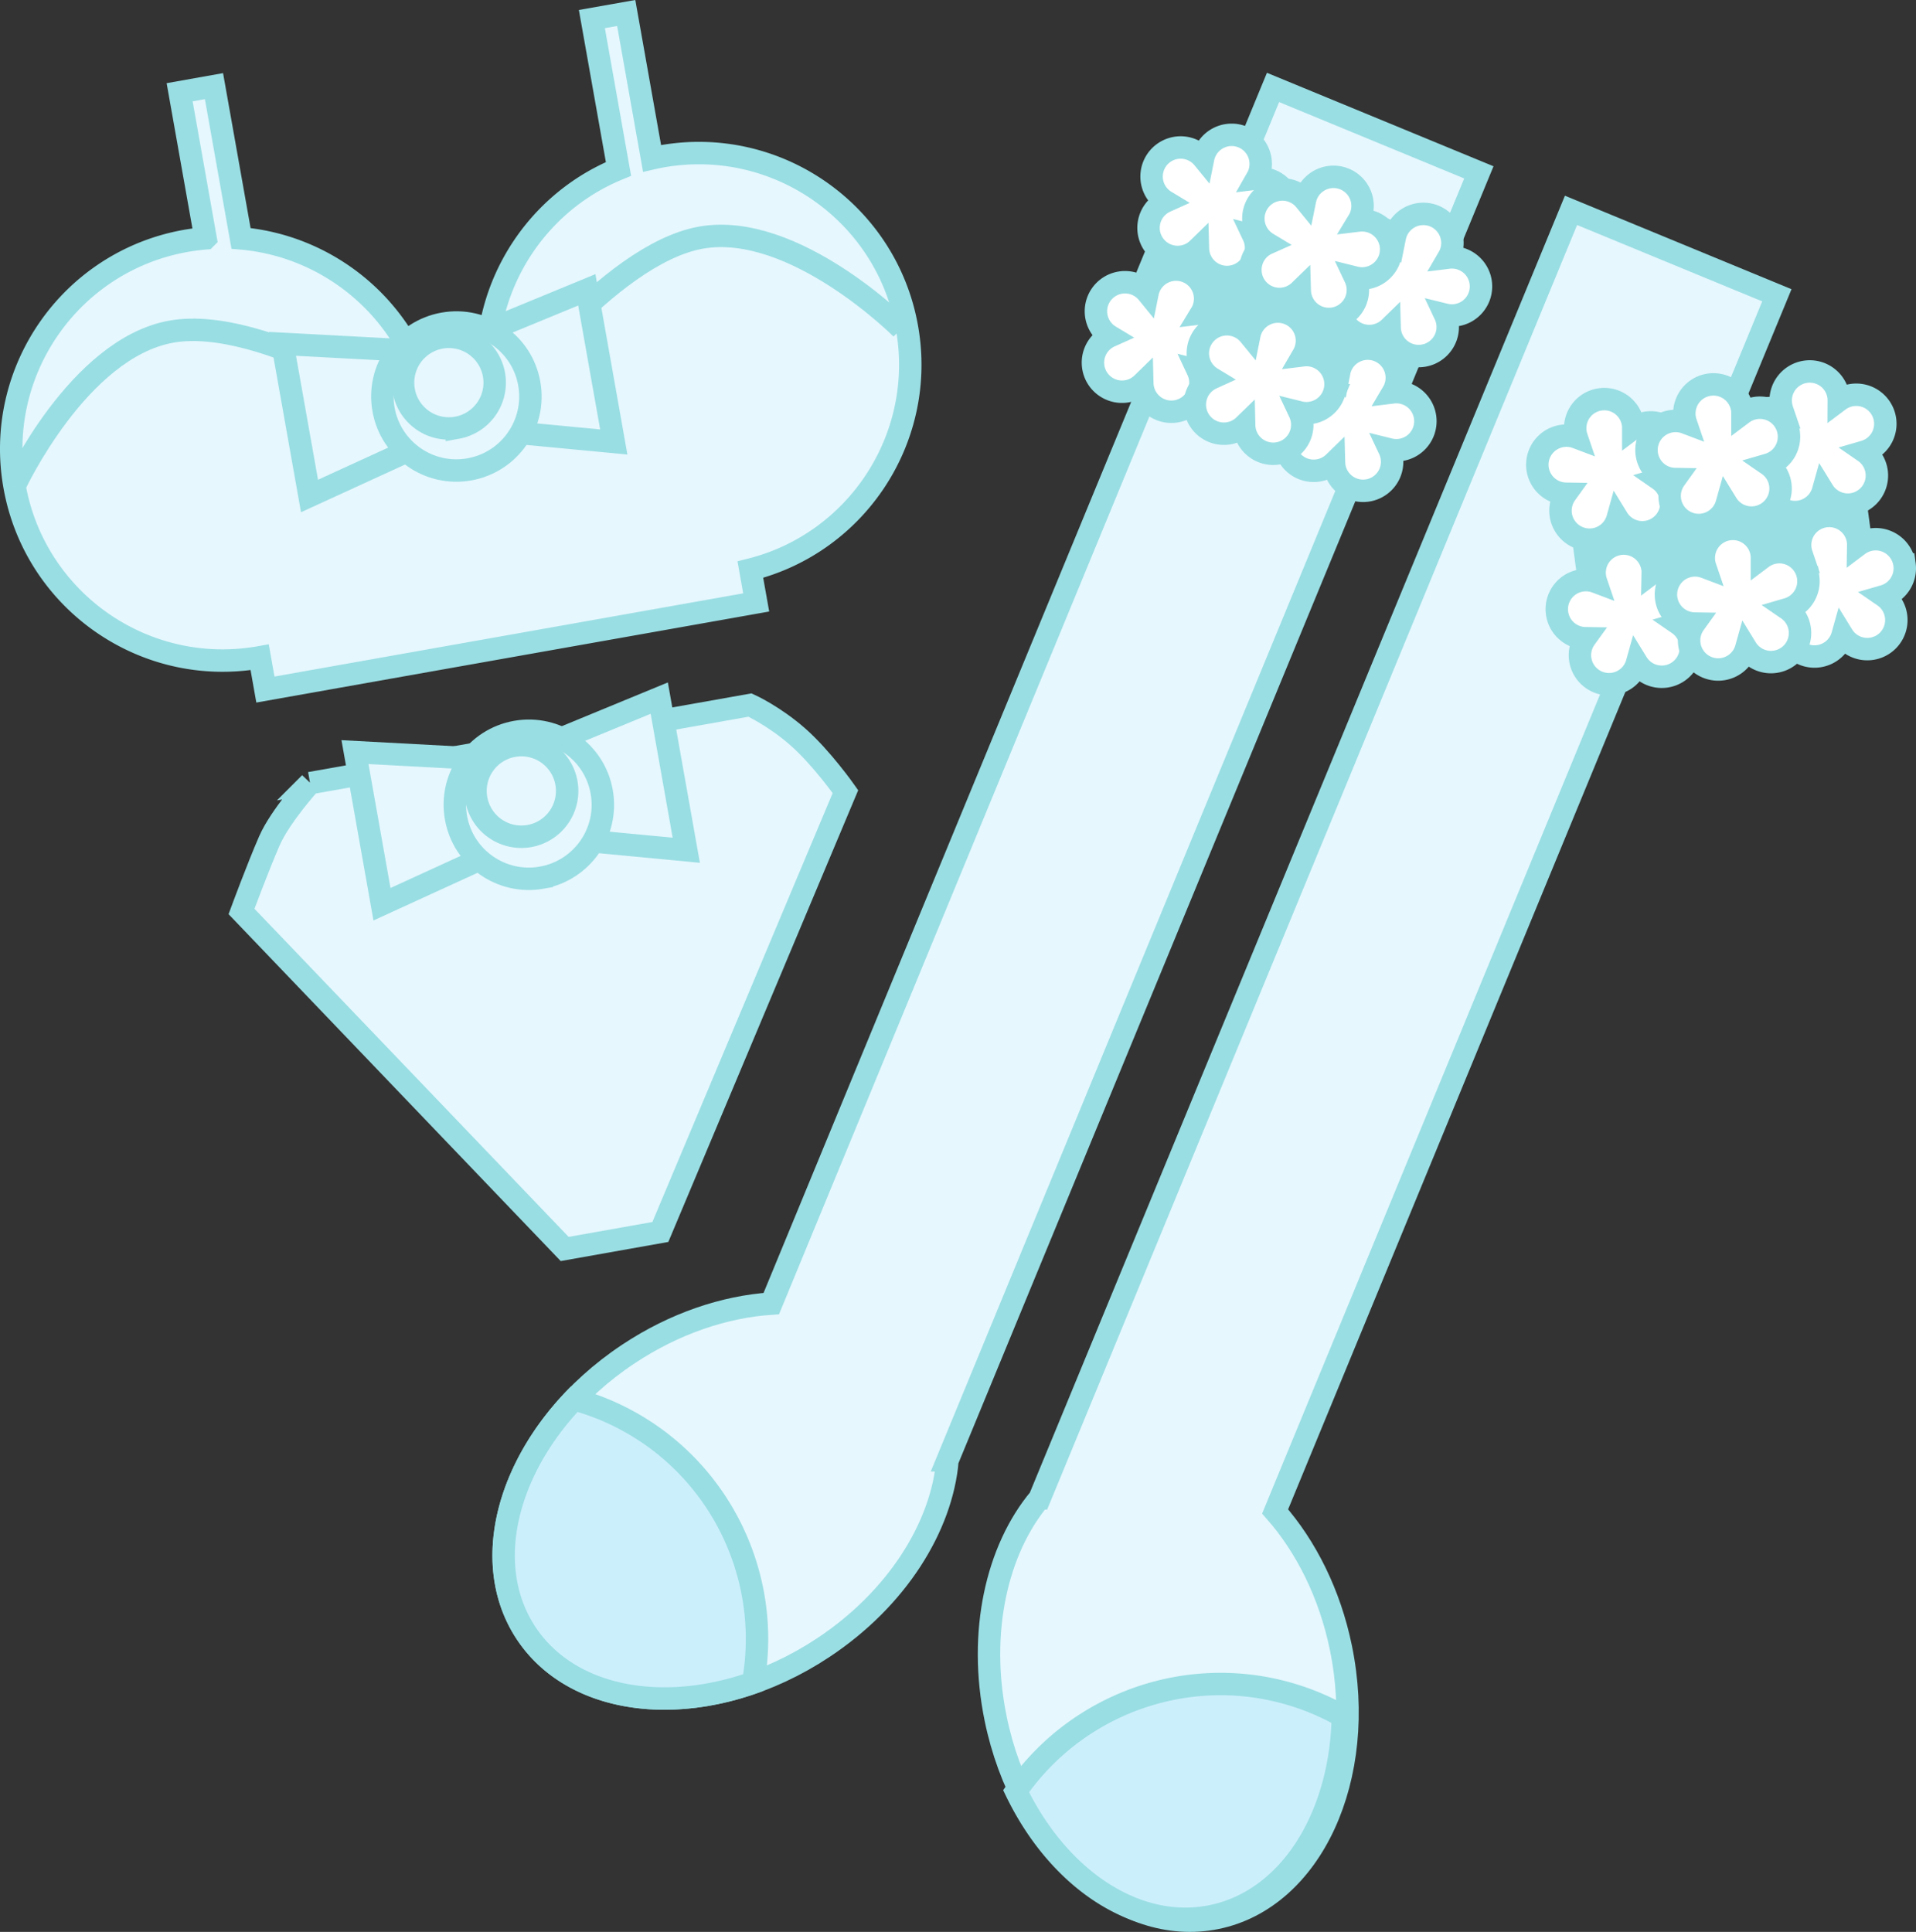 <svg xmlns="http://www.w3.org/2000/svg" width="256.259" height="258.398"><rect width="100%" height="100%" fill="#333333" stroke="none"/><path fill="#e6f7fe" d="m126.724 195.328 71.07-172.273-27.53-11.36-67.106 162.664c-6.235.418-12.934 2.64-19.098 6.735-14.754 9.785-20.879 26.511-13.683 37.359 7.199 10.848 24.992 11.707 39.742 1.918 9.844-6.527 15.836-16.145 16.605-25.043"/><path fill="none" stroke="#99dee3" stroke-width="3" d="m126.724 195.328 71.07-172.273-27.53-11.36-67.106 162.664c-6.235.418-12.934 2.64-19.098 6.735-14.754 9.785-20.879 26.511-13.683 37.359 7.199 10.848 24.992 11.707 39.742 1.918 9.844-6.527 15.836-16.145 16.605-25.043zm0 0"/><path fill="#e6f7fe" d="m139.048 200.41 71.07-172.273 27.532 11.359-67.105 162.664c4.125 4.691 7.308 10.988 8.796 18.238 3.559 17.344-3.89 33.524-16.644 36.14-12.75 2.618-25.973-9.315-29.531-26.66-2.375-11.566.152-22.613 5.882-29.468"/><path fill="none" stroke="#99dee3" stroke-width="3" d="m139.048 200.41 71.07-172.273 27.532 11.359-67.105 162.664c4.125 4.691 7.308 10.988 8.796 18.238 3.559 17.344-3.89 33.524-16.644 36.14-12.75 2.618-25.973-9.315-29.531-26.66-2.375-11.566.152-22.613 5.882-29.468zm0 0"/><path fill="#99dee3" d="m185.756 58.754 6.87-16.66L155.9 26.94l-6.871 16.66 36.727 15.153"/><path fill="#fff" d="M172.146 29.219a3.887 3.887 0 0 0-4.058-5.344c.085-.149.168-.305.238-.469a3.894 3.894 0 0 0-2.113-5.078 3.887 3.887 0 0 0-5.293 2.828 3.887 3.887 0 0 0-1.536-1.137 3.886 3.886 0 0 0-3.484 6.922 3.884 3.884 0 0 0 .121 7.133 3.885 3.885 0 0 0 4.2-.809 3.888 3.888 0 0 0 7.48 1.379 3.874 3.874 0 0 0-.078-3.136 3.881 3.881 0 0 0 4.523-2.29"/><path fill="none" stroke="#99dee3" stroke-width="3" d="M172.146 29.219a3.887 3.887 0 0 0-4.058-5.344c.085-.149.168-.305.238-.469a3.894 3.894 0 0 0-2.113-5.078 3.887 3.887 0 0 0-5.293 2.828 3.887 3.887 0 0 0-1.536-1.137 3.886 3.886 0 0 0-3.484 6.922 3.884 3.884 0 0 0 .121 7.133 3.885 3.885 0 0 0 4.2-.809 3.888 3.888 0 0 0 7.48 1.379 3.874 3.874 0 0 0-.078-3.136 3.881 3.881 0 0 0 4.523-2.29zm0 0"/><path fill="#fff" d="M197.783 39.797a3.886 3.886 0 0 0-2.113-5.078 3.83 3.83 0 0 0-1.946-.266 4.48 4.48 0 0 0 .239-.469 3.897 3.897 0 0 0-2.114-5.082 3.892 3.892 0 0 0-5.297 2.832 3.855 3.855 0 0 0-1.53-1.14 3.887 3.887 0 0 0-3.484 6.926 3.857 3.857 0 0 0-1.993 2.054 3.887 3.887 0 0 0 2.113 5.078c1.48.61 3.121.238 4.2-.812a3.889 3.889 0 0 0 2.401 3.492 3.894 3.894 0 0 0 5.079-2.113 3.88 3.88 0 0 0-.079-3.133 3.89 3.89 0 0 0 4.524-2.29"/><path fill="none" stroke="#99dee3" stroke-width="3" d="M197.783 39.797a3.886 3.886 0 0 0-2.113-5.078 3.83 3.83 0 0 0-1.946-.266 4.48 4.48 0 0 0 .239-.469 3.897 3.897 0 0 0-2.114-5.082 3.892 3.892 0 0 0-5.297 2.832 3.855 3.855 0 0 0-1.53-1.14 3.887 3.887 0 0 0-3.484 6.926 3.857 3.857 0 0 0-1.993 2.054 3.887 3.887 0 0 0 2.113 5.078c1.48.61 3.121.238 4.2-.812a3.889 3.889 0 0 0 2.401 3.492 3.894 3.894 0 0 0 5.079-2.113 3.88 3.88 0 0 0-.079-3.133 3.89 3.89 0 0 0 4.524-2.29zm0 0"/><path fill="#fff" d="M164.709 47.246a3.888 3.888 0 0 0-4.059-5.344c.09-.148.172-.304.238-.469a3.887 3.887 0 0 0-2.113-5.078 3.887 3.887 0 0 0-5.293 2.828 3.891 3.891 0 0 0-6.613.973 3.89 3.89 0 0 0 1.594 4.813 3.87 3.87 0 0 0-1.993 2.054 3.89 3.89 0 0 0 6.313 4.266 3.886 3.886 0 1 0 7.402-1.754 3.886 3.886 0 0 0 4.524-2.289"/><path fill="none" stroke="#99dee3" stroke-width="3" d="M164.709 47.246a3.888 3.888 0 0 0-4.059-5.344c.09-.148.172-.304.238-.469a3.887 3.887 0 0 0-2.113-5.078 3.887 3.887 0 0 0-5.293 2.828 3.891 3.891 0 0 0-6.613.973 3.89 3.89 0 0 0 1.594 4.813 3.87 3.87 0 0 0-1.993 2.054 3.89 3.89 0 0 0 6.313 4.266 3.886 3.886 0 1 0 7.402-1.754 3.886 3.886 0 0 0 4.524-2.289zm0 0"/><path fill="#fff" d="M190.345 57.824a3.891 3.891 0 0 0-2.109-5.082c-.64-.262-1.309-.34-1.95-.262.09-.152.169-.304.239-.472a3.894 3.894 0 0 0-2.113-5.078 3.89 3.89 0 0 0-5.078 2.113 3.699 3.699 0 0 0-.215.719 3.887 3.887 0 1 0-5.02 5.785 3.857 3.857 0 0 0-1.992 2.054 3.894 3.894 0 0 0 2.113 5.079 3.895 3.895 0 0 0 4.2-.813 3.888 3.888 0 0 0 7.48 1.379 3.89 3.89 0 0 0-.078-3.137 3.883 3.883 0 0 0 4.523-2.285"/><path fill="none" stroke="#99dee3" stroke-width="3" d="M190.345 57.824a3.891 3.891 0 0 0-2.109-5.082c-.64-.262-1.309-.34-1.95-.262.09-.152.169-.304.239-.472a3.894 3.894 0 0 0-2.113-5.078 3.89 3.89 0 0 0-5.078 2.113 3.693 3.693 0 0 0-.215.719 3.887 3.887 0 1 0-5.02 5.785 3.857 3.857 0 0 0-1.992 2.054 3.894 3.894 0 0 0 2.113 5.079 3.895 3.895 0 0 0 4.2-.813 3.888 3.888 0 0 0 7.48 1.379 3.89 3.89 0 0 0-.078-3.137 3.883 3.883 0 0 0 4.523-2.285zm0 0"/><path fill="#fff" d="M185.763 34.84a3.886 3.886 0 0 0-4.058-5.344 3.35 3.35 0 0 0 .238-.473 3.887 3.887 0 0 0-2.113-5.078 3.894 3.894 0 0 0-5.078 2.113 4.087 4.087 0 0 0-.215.72 3.888 3.888 0 0 0-6.61.973 3.886 3.886 0 0 0 1.59 4.811 3.837 3.837 0 0 0-1.988 2.055 3.888 3.888 0 0 0 2.11 5.078c1.48.61 3.12.238 4.199-.812a3.891 3.891 0 0 0 7.484 1.379 3.89 3.89 0 0 0-.082-3.137 3.881 3.881 0 0 0 4.523-2.285"/><path fill="none" stroke="#99dee3" stroke-width="3" d="M185.763 34.84a3.886 3.886 0 0 0-4.058-5.344 3.35 3.35 0 0 0 .238-.473 3.887 3.887 0 0 0-2.113-5.078 3.894 3.894 0 0 0-5.078 2.113 4.087 4.087 0 0 0-.215.72 3.888 3.888 0 0 0-6.61.973 3.886 3.886 0 0 0 1.59 4.811 3.837 3.837 0 0 0-1.988 2.055 3.888 3.888 0 0 0 2.11 5.078c1.48.61 3.12.238 4.199-.812a3.891 3.891 0 0 0 7.484 1.379 3.89 3.89 0 0 0-.082-3.137 3.881 3.881 0 0 0 4.523-2.285zm0 0"/><path fill="#fff" d="M178.33 52.863a3.894 3.894 0 0 0-2.114-5.078 3.865 3.865 0 0 0-1.945-.262A3.888 3.888 0 1 0 167.1 44.8a3.886 3.886 0 1 0-5.02 5.785 3.888 3.888 0 1 0 4.324 6.324 3.873 3.873 0 0 0 2.403 3.49 3.888 3.888 0 0 0 5.078-2.11 3.889 3.889 0 0 0-.082-3.137 3.886 3.886 0 0 0 4.528-2.289"/><path fill="none" stroke="#99dee3" stroke-width="3" d="M178.33 52.863a3.894 3.894 0 0 0-2.114-5.078 3.87 3.87 0 0 0-1.945-.262A3.888 3.888 0 1 0 167.1 44.8a3.886 3.886 0 1 0-5.02 5.785 3.888 3.888 0 1 0 4.324 6.324 3.873 3.873 0 0 0 2.403 3.49 3.888 3.888 0 0 0 5.078-2.11 3.889 3.889 0 0 0-.082-3.137 3.886 3.886 0 0 0 4.528-2.289zm0 0"/><path fill="#99dee3" d="m251.216 78.598-2.402-17.86-39.375 5.3 2.402 17.86 39.375-5.3"/><path fill="#fff" d="M224.638 59.867a3.891 3.891 0 0 0-6.191-2.59c0-.172-.008-.347-.031-.527a3.882 3.882 0 0 0-4.371-3.332 3.887 3.887 0 0 0-3.164 5.101 3.893 3.893 0 0 0-5.234 4.156 3.887 3.887 0 0 0 3.792 3.364 3.881 3.881 0 0 0-.695 2.777 3.89 3.89 0 0 0 7.602.527 3.885 3.885 0 0 0 3.828 1.817 3.891 3.891 0 0 0 3.335-4.375 3.884 3.884 0 0 0-1.636-2.672 3.883 3.883 0 0 0 2.765-4.246"/><path fill="none" stroke="#99dee3" stroke-width="3" d="M224.638 59.867a3.891 3.891 0 0 0-6.191-2.59c0-.172-.008-.347-.031-.527a3.882 3.882 0 0 0-4.371-3.332 3.887 3.887 0 0 0-3.164 5.101 3.893 3.893 0 0 0-5.234 4.156 3.887 3.887 0 0 0 3.792 3.364 3.881 3.881 0 0 0-.695 2.777 3.89 3.89 0 0 0 7.602.527 3.885 3.885 0 0 0 3.828 1.817 3.891 3.891 0 0 0 3.335-4.375 3.884 3.884 0 0 0-1.636-2.672 3.883 3.883 0 0 0 2.765-4.246zm0 0"/><path fill="#fff" d="M252.123 56.168a3.891 3.891 0 0 0-6.192-2.59 4.31 4.31 0 0 0-.03-.527 3.885 3.885 0 0 0-4.372-3.332 3.887 3.887 0 0 0-3.164 5.101 3.87 3.87 0 0 0-1.898-.219 3.893 3.893 0 0 0-3.336 4.375 3.887 3.887 0 0 0 3.793 3.364 3.881 3.881 0 0 0-.696 2.777 3.893 3.893 0 0 0 4.375 3.336 3.895 3.895 0 0 0 3.227-2.809 3.892 3.892 0 0 0 3.828 1.817 3.89 3.89 0 0 0 3.336-4.371 3.875 3.875 0 0 0-1.64-2.676 3.885 3.885 0 0 0 2.769-4.246"/><path fill="none" stroke="#99dee3" stroke-width="3" d="M252.123 56.168a3.891 3.891 0 0 0-6.192-2.59 4.31 4.31 0 0 0-.03-.527 3.885 3.885 0 0 0-4.372-3.332 3.887 3.887 0 0 0-3.164 5.101 3.87 3.87 0 0 0-1.898-.219 3.893 3.893 0 0 0-3.336 4.375 3.887 3.887 0 0 0 3.793 3.364 3.881 3.881 0 0 0-.696 2.777 3.893 3.893 0 0 0 4.375 3.336 3.895 3.895 0 0 0 3.227-2.809 3.892 3.892 0 0 0 3.828 1.817 3.89 3.89 0 0 0 3.336-4.371 3.875 3.875 0 0 0-1.64-2.676 3.885 3.885 0 0 0 2.769-4.246zm0 0"/><path fill="#fff" d="M227.24 79.191a3.891 3.891 0 0 0-4.375-3.336 3.88 3.88 0 0 0-1.817.75 3.43 3.43 0 0 0-.03-.527 3.887 3.887 0 0 0-4.372-3.336 3.887 3.887 0 0 0-3.164 5.102 3.87 3.87 0 0 0-1.898-.215 3.885 3.885 0 0 0-3.332 4.37 3.884 3.884 0 0 0 3.789 3.368 3.876 3.876 0 0 0-.696 2.777 3.89 3.89 0 0 0 7.602.528 3.882 3.882 0 0 0 3.828 1.812 3.887 3.887 0 0 0 3.336-4.37 3.867 3.867 0 0 0-1.64-2.673 3.885 3.885 0 0 0 2.769-4.25"/><path fill="none" stroke="#99dee3" stroke-width="3" d="M227.24 79.191a3.891 3.891 0 0 0-4.375-3.336 3.88 3.88 0 0 0-1.817.75 3.43 3.43 0 0 0-.03-.527 3.887 3.887 0 0 0-4.372-3.336 3.887 3.887 0 0 0-3.164 5.102 3.87 3.87 0 0 0-1.898-.215 3.885 3.885 0 0 0-3.332 4.37 3.884 3.884 0 0 0 3.789 3.368 3.876 3.876 0 0 0-.696 2.777 3.89 3.89 0 0 0 7.602.528 3.882 3.882 0 0 0 3.828 1.812 3.887 3.887 0 0 0 3.336-4.37 3.867 3.867 0 0 0-1.64-2.673 3.885 3.885 0 0 0 2.769-4.25zm0 0"/><path fill="#fff" d="M254.724 75.492a3.893 3.893 0 0 0-4.375-3.336 3.9 3.9 0 0 0-1.816.746 3.41 3.41 0 0 0-.031-.523 3.887 3.887 0 0 0-4.371-3.336 3.885 3.885 0 0 0-3.164 5.101 3.854 3.854 0 0 0-1.895-.214 3.882 3.882 0 0 0-3.336 4.37 3.876 3.876 0 0 0 3.785 3.364 3.88 3.88 0 0 0-.691 2.777 3.89 3.89 0 0 0 7.601.528 3.887 3.887 0 0 0 7.164-2.555 3.867 3.867 0 0 0-1.64-2.672 3.885 3.885 0 0 0 2.77-4.25"/><path fill="none" stroke="#99dee3" stroke-width="3" d="M254.724 75.492a3.893 3.893 0 0 0-4.375-3.336 3.9 3.9 0 0 0-1.816.746 3.41 3.41 0 0 0-.031-.523 3.887 3.887 0 0 0-4.371-3.336 3.885 3.885 0 0 0-3.164 5.101 3.854 3.854 0 0 0-1.895-.214 3.882 3.882 0 0 0-3.336 4.37 3.876 3.876 0 0 0 3.785 3.364 3.88 3.88 0 0 0-.691 2.777 3.89 3.89 0 0 0 7.601.528 3.887 3.887 0 0 0 7.164-2.555 3.867 3.867 0 0 0-1.64-2.672 3.885 3.885 0 0 0 2.77-4.25zm0 0"/><path fill="#fff" d="M239.24 57.902a3.89 3.89 0 0 0-6.192-2.59c0-.172-.008-.347-.03-.527a3.891 3.891 0 0 0-4.376-3.336 3.89 3.89 0 0 0-3.16 5.106 3.891 3.891 0 0 0-5.234 4.156 3.886 3.886 0 0 0 3.789 3.363 3.879 3.879 0 0 0-.692 2.777 3.891 3.891 0 0 0 4.375 3.336 3.895 3.895 0 0 0 3.227-2.808 3.885 3.885 0 0 0 3.828 1.816 3.891 3.891 0 0 0 3.336-4.375 3.875 3.875 0 0 0-1.64-2.672 3.887 3.887 0 0 0 2.769-4.246"/><path fill="none" stroke="#99dee3" stroke-width="3" d="M239.24 57.902a3.89 3.89 0 0 0-6.192-2.59c0-.172-.008-.347-.03-.527a3.891 3.891 0 0 0-4.376-3.336 3.89 3.89 0 0 0-3.16 5.106 3.891 3.891 0 0 0-5.234 4.156 3.886 3.886 0 0 0 3.789 3.363 3.88 3.88 0 0 0-.692 2.777 3.891 3.891 0 0 0 4.375 3.336 3.895 3.895 0 0 0 3.227-2.808 3.885 3.885 0 0 0 3.828 1.816 3.891 3.891 0 0 0 3.336-4.375 3.875 3.875 0 0 0-1.64-2.672 3.887 3.887 0 0 0 2.769-4.246zm0 0"/><path fill="#fff" d="M241.841 77.226a3.893 3.893 0 0 0-4.375-3.336 3.9 3.9 0 0 0-1.816.747c0-.172-.008-.348-.031-.524a3.887 3.887 0 0 0-4.371-3.336 3.887 3.887 0 0 0-3.164 5.102 3.916 3.916 0 0 0-1.899-.219 3.893 3.893 0 0 0-3.336 4.375 3.89 3.89 0 0 0 3.79 3.367 3.864 3.864 0 0 0-.692 2.774 3.89 3.89 0 0 0 7.602.527 3.887 3.887 0 0 0 7.164-2.555 3.859 3.859 0 0 0-1.641-2.672 3.892 3.892 0 0 0 2.77-4.25"/><path fill="none" stroke="#99dee3" stroke-width="3" d="M241.841 77.226a3.893 3.893 0 0 0-4.375-3.336 3.9 3.9 0 0 0-1.816.747c0-.172-.008-.348-.031-.524a3.887 3.887 0 0 0-4.371-3.336 3.887 3.887 0 0 0-3.164 5.102 3.916 3.916 0 0 0-1.899-.219 3.893 3.893 0 0 0-3.336 4.375 3.89 3.89 0 0 0 3.79 3.367 3.864 3.864 0 0 0-.692 2.774 3.89 3.89 0 0 0 7.602.527 3.887 3.887 0 0 0 7.164-2.555 3.859 3.859 0 0 0-1.641-2.672 3.892 3.892 0 0 0 2.77-4.25zm0 0"/><path fill="#cceffc" d="M80.69 188.484a33.517 33.517 0 0 0-3.903-1.324c-9.29 9.711-12.274 22.453-6.41 31.293 5.714 8.613 18.101 10.922 30.347 6.613 2.715-15.066-5.308-30.508-20.035-36.582"/><path fill="none" stroke="#99dee3" stroke-width="3" d="M80.69 188.484a33.517 33.517 0 0 0-3.903-1.324c-9.29 9.711-12.274 22.453-6.41 31.293 5.714 8.613 18.101 10.922 30.347 6.613 2.715-15.066-5.308-30.508-20.035-36.582zm0 0"/><path fill="#cceffc" d="M175.904 227.765a33.785 33.785 0 0 1 3.7 1.81c-.263 13.437-7.13 24.577-17.52 26.71-10.125 2.078-20.54-5.02-26.184-16.707 8.7-12.598 25.273-17.89 40.004-11.813"/><path fill="none" stroke="#99dee3" stroke-width="3" d="M175.904 227.765a33.786 33.786 0 0 1 3.7 1.81c-.263 13.437-7.13 24.577-17.52 26.71-10.125 2.078-20.54-5.02-26.184-16.707 8.7-12.598 25.273-17.89 40.004-11.813zm0 0"/><path fill="#e6f7fe" d="M121.306 43.82c-2.73-15.379-17.41-25.633-32.793-22.906-.437.078-.875.172-1.304.27L83.756 1.737l-4.594.813 3.558 20.047c-12.058 4.937-19.48 17.757-17.109 31.109l-7.977 1.414c-2.285-12.879-12.957-22.16-25.398-23.234l-3.617-20.364-4.594.817 3.469 19.539a29.03 29.03 0 0 0-2.649.34C9.463 34.949-.79 49.629 1.94 65.012 4.67 80.39 19.35 90.644 34.732 87.914l.766 4.316 65.64-11.652-.78-4.39c14.28-3.579 23.562-17.65 20.948-32.368"/><path fill="none" stroke="#99dee3" stroke-width="3" d="M121.306 43.82c-2.73-15.379-17.41-25.633-32.793-22.906-.437.078-.875.172-1.304.27L83.756 1.737l-4.594.813 3.558 20.047c-12.058 4.937-19.48 17.757-17.109 31.109l-7.977 1.414c-2.285-12.879-12.957-22.16-25.398-23.234l-3.617-20.364-4.594.817 3.469 19.539a29.03 29.03 0 0 0-2.649.34C9.463 34.949-.79 49.629 1.94 65.012 4.67 80.39 19.35 90.644 34.732 87.914l.766 4.316 65.64-11.652-.78-4.39c14.28-3.579 23.562-17.65 20.948-32.368zm0 0"/><path fill="#e6f7fe" stroke="#99dee3" stroke-width="3" d="M1.94 65.012s8.523-18.442 20.995-20.657c12.473-2.215 33.227 11.707 33.227 11.707m64.406-12.109s-14.352-14.379-26.82-12.168C81.275 34 66.58 54.215 66.58 54.215"/><path fill="#e6f7fe" d="m61.431 57.156 20.66 1.961-3.609-20.352-20.191 8.325-20.508-1.098 3.613 20.348 20.035-9.184"/><path fill="none" stroke="#99dee3" stroke-width="3" d="m61.431 57.156 20.66 1.961-3.609-20.352-20.191 8.325-20.508-1.098 3.613 20.348zm0 0"/><path fill="#e6f7fe" d="M62.771 62.781c5.383-.953 8.973-6.094 8.016-11.476-.957-5.383-6.094-8.973-11.477-8.016-5.383.953-8.972 6.094-8.015 11.476.953 5.383 6.093 8.973 11.476 8.016"/><path fill="none" stroke="#99dee3" stroke-width="3" d="M62.771 62.781c5.383-.953 8.973-6.094 8.016-11.476-.957-5.383-6.094-8.973-11.477-8.016-5.383.953-8.972 6.094-8.015 11.476.953 5.383 6.093 8.973 11.476 8.016zm0 0"/><path fill="#e6f7fe" d="M61.103 57.215a6.129 6.129 0 0 0 4.965-7.106 6.13 6.13 0 0 0-7.105-4.96 6.125 6.125 0 0 0-4.961 7.105 6.122 6.122 0 0 0 7.101 4.96"/><path fill="none" stroke="#99dee3" stroke-width="3" d="M61.103 57.215a6.129 6.129 0 0 0 4.965-7.106 6.13 6.13 0 0 0-7.105-4.96 6.125 6.125 0 0 0-4.961 7.105 6.122 6.122 0 0 0 7.101 4.96zm0 0"/><path fill="#e6f7fe" d="m41.47 104.746 58.84-10.445s3.18 1.433 6.387 4.25c3.207 2.816 6.379 7.332 6.379 7.332L88.322 164.78l-12.8 2.274-43.22-45.141s2.18-5.906 3.739-9.469c1.445-3.3 5.43-7.699 5.43-7.699"/><path fill="none" stroke="#99dee3" stroke-width="3" d="m41.47 104.746 58.84-10.445s3.18 1.433 6.387 4.25c3.207 2.816 6.379 7.332 6.379 7.332L88.322 164.78l-12.8 2.274-43.22-45.141s2.18-5.906 3.739-9.469c1.445-3.3 5.43-7.699 5.43-7.699zm0 0"/><path fill="#e6f7fe" d="m71.127 111.765 20.66 1.958-3.614-20.348-20.187 8.324-20.508-1.101 3.61 20.347 20.039-9.18"/><path fill="none" stroke="#99dee3" stroke-width="3" d="m71.127 111.765 20.66 1.958-3.614-20.348-20.187 8.324-20.508-1.101 3.61 20.347zm0 0"/><path fill="#e6f7fe" d="M72.463 117.39c5.382-.957 8.972-6.093 8.015-11.476-.953-5.387-6.094-8.973-11.476-8.02-5.383.957-8.973 6.094-8.016 11.477.953 5.387 6.094 8.973 11.477 8.02"/><path fill="none" stroke="#99dee3" stroke-width="3" d="M72.463 117.39c5.382-.957 8.972-6.093 8.015-11.476-.953-5.387-6.094-8.973-11.476-8.02-5.383.957-8.973 6.094-8.016 11.477.953 5.387 6.094 8.973 11.477 8.02zm0 0"/><path fill="#e6f7fe" d="M70.798 111.824a6.127 6.127 0 0 0 4.961-7.105 6.122 6.122 0 0 0-7.101-4.961 6.124 6.124 0 0 0-4.965 7.101 6.131 6.131 0 0 0 7.105 4.965"/><path fill="none" stroke="#99dee3" stroke-width="3" d="M70.798 111.824a6.127 6.127 0 0 0 4.961-7.105 6.122 6.122 0 0 0-7.101-4.961 6.124 6.124 0 0 0-4.965 7.101 6.131 6.131 0 0 0 7.105 4.965zm0 0"/></svg>
